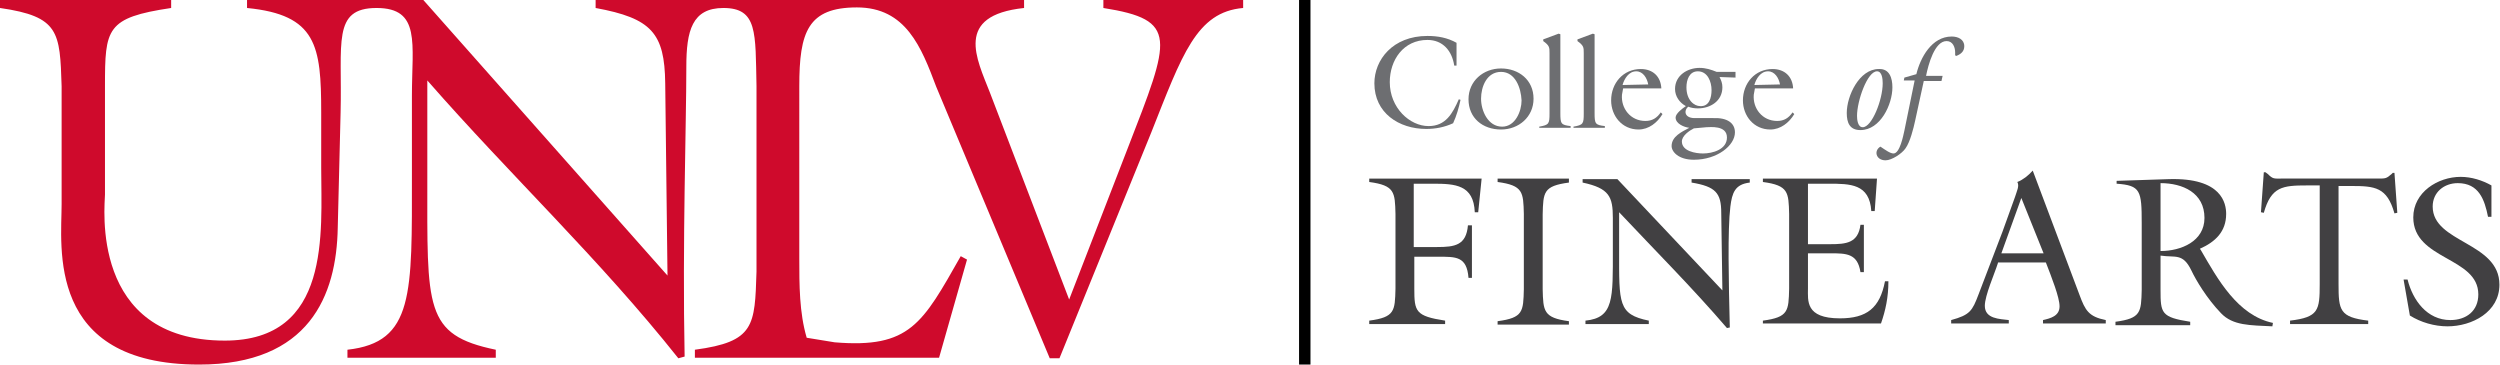 <?xml version="1.0" encoding="utf-8"?>
<!-- Generator: Adobe Illustrator 21.0.0, SVG Export Plug-In . SVG Version: 6.00 Build 0)  -->
<svg version="1.1" id="Layer_1" xmlns="http://www.w3.org/2000/svg" xmlns:xlink="http://www.w3.org/1999/xlink" x="0px" y="0px"
	 width="100%" height="100%" viewBox="0 0 438.2 63.9" enable-background="new 0 0 438.2 63.9" xml:space="preserve">
<path fill="#CF0A2C" d="M193.4,0v1.4c13.2,2.1,11.8,5.2,4.3,24.5l-10.3,26.6l-13.9-36.3c-2.3-5.9-6.3-13.5,6-14.8V0l-75.1,0v1.4
	c9.8,1.8,12.1,4.4,12.2,13.2l0.4,33.7L74.2,0H43.3v1.4c12.2,1.2,13,6.6,13,18.3v9.7c0,11.3,1.8,30.3-16.9,30.3
	c-23.8,0-21-23.8-21-25.6V15.1C18.4,5,18.6,3.1,30,1.4V0H0v1.4c10.4,1.5,10.5,4.2,10.8,13.7v20.7c0,7.4-2.8,28.1,24.1,28.1
	c19.3,0,24.1-12.1,24.3-24l0.5-20.2c0.3-12.2-1.5-18.3,6.3-18.3c7.8,0,6.2,6.2,6.2,15.4v13.8c0,20.9,0.4,29.4-11.3,30.7v1.4h26v-1.4
	C74.3,58.7,74.9,54,74.9,31.1v-17c14.7,16.8,30.1,31.2,44,48.7l1.1-0.3c-0.4-20.1,0.3-40.6,0.3-50.8c0-6.3,1-10.3,6.5-10.3
	c6,0,5.6,4.3,5.8,13.7v32.5c-0.3,9.5-0.3,12.3-10.8,13.7v1.4h42.8l4.9-17.2l-1.1-0.6c-6.7,11.8-8.9,16.2-22.1,15.1l-4.9-0.8
	c-1.3-4.4-1.3-9.3-1.3-13.9V15.1c0-9.5,1.5-13.8,10.1-13.8c8.6,0,11.3,7,13.9,13.9L184,62.8h1.7l16.1-39.6
	c5.4-13.6,7.9-21.1,16.1-21.8V0H193.4z"/>
<g>
	<path fill="#414042" d="M258,39.6v9.1h-0.6c-0.3-3.8-2.2-3.7-5.4-3.7h-4.1v5.6c0,4,0.2,4.8,5.4,5.6v0.6h-13.3v-0.6
		c4.5-0.6,4.5-1.7,4.6-5.6V37.5c-0.1-3.8-0.1-5-4.6-5.6v-0.6h19.7l-0.6,5.9h-0.6c-0.2-4.8-3.4-5-7.3-5h-3.4v11.1h4.1
		c3.1,0,5.1-0.3,5.4-3.8H258z"/>
	<path fill="#414042" d="M270.4,50.7c0.1,3.8,0.1,5,4.6,5.6v0.6h-12.5v-0.6c4.5-0.6,4.5-1.7,4.6-5.6V37.5c-0.1-3.8-0.1-5-4.6-5.6
		v-0.6H275V32c-4.5,0.6-4.5,1.7-4.6,5.6V50.7z"/>
	<path fill="#414042" d="M301.9,50.9l-0.2-13.6c0-3.5-1-4.6-5.2-5.3v-0.6h10.2V32c-2.6,0.3-3.1,1.8-3.4,4.2
		c-0.5,4.1-0.3,13.1-0.1,21.2l-0.5,0.1c-6-7-12.6-13.6-18.9-20.3V44c0,9.2-0.2,11.1,5.2,12.2v0.6h-11.1v-0.6c5-0.5,4.8-3.9,4.8-12.4
		v-5.6c0-3.7-0.6-5.2-5.3-6.2v-0.6h6.1L301.9,50.9z"/>
	<path fill="#414042" d="M309,56.2c4.5-0.6,4.5-1.7,4.6-5.6V37.5c-0.1-3.8-0.1-5-4.6-5.6v-0.6h20l-0.4,5.7H328
		c-0.3-4.8-3.7-4.8-7.5-4.8h-3.6v10.6h3.9c2.8,0,4.9-0.2,5.3-3.4h0.6v8.3h-0.6c-0.5-3.3-2.5-3.3-5.3-3.3h-3.9v6.1
		c0,2.2-0.5,5.3,5.6,5.3c4.7,0,7-1.8,7.9-6.5h0.6c0,2.8-0.5,5.1-1.3,7.4H309V56.2z"/>
	<path fill="#414042" d="M350.2,46.1c-0.6,1.9-2.3,5.7-2.3,7.5c0,2.3,2.6,2.3,4.2,2.5v0.6H342v-0.6c3.3-0.9,3.7-1.6,4.8-4.5l4.2-11
		l2.2-6.1c0.3-1,0.8-1.9,0.4-2.6c1-0.4,1.9-1.1,2.7-2l8.2,21.8c1,2.7,1.6,3.8,4.6,4.4v0.6h-11v-0.6c1.3-0.3,2.9-0.7,2.9-2.4
		c0-1.6-1.4-5.1-2.4-7.7H350.2z M354.3,34.7l-3.5,9.7h7.4L354.3,34.7z"/>
	<path fill="#414042" d="M375.4,39.1c0-5.7-0.2-6.6-4.4-6.9v-0.5l9.1-0.3c9.4-0.3,10.1,4.3,10.1,6.1c0,3.1-1.9,4.9-4.6,6.1l0.2,0.3
		c2.9,5,6.4,11.4,12.6,12.7l-0.1,0.6c-3.9-0.2-6.9-0.1-9-2.3c-2.5-2.6-4.4-5.8-5.2-7.5c-1.5-3.1-2.8-2.2-5.4-2.6v6
		c0,4.1,0.1,4.8,5.2,5.6v0.6h-13.1v-0.6c4.5-0.6,4.5-1.7,4.6-5.6V39.1z M378.7,44c3.6,0,7.7-1.7,7.7-5.8c0-4.4-3.8-6.1-7.7-6.1V44z"
		/>
	<path fill="#414042" d="M419.4,30.3h0.3l0.5,7l-0.5,0.1c-1.3-4.6-3.4-4.8-7.6-4.8h-2.2v17.2c0,4.6,0.2,5.8,5.2,6.4v0.6h-13.7v-0.6
		c5-0.6,5.2-1.8,5.2-6.4V32.5h-2.2c-4.3,0-6.3,0.2-7.6,4.8l-0.5-0.1l0.5-7h0.3l0.4,0.3c0.9,0.9,1.1,0.8,2.3,0.8h17.1
		c1.2,0,1.4,0,2.3-0.8L419.4,30.3z"/>
	<path fill="#414042" d="M436.7,38h-0.6c-0.6-3-1.6-5.9-5.3-5.9c-2.4,0-4.4,1.6-4.4,4.1c0,6.4,11.7,6.2,11.7,13.7
		c0,4.8-4.8,7.3-9.1,7.3c-2.3,0-4.7-0.7-6.6-1.9l-1.1-6.3h0.7c0.9,3.6,3.4,7.1,7.5,7.1c2.8,0,4.9-1.6,4.9-4.5
		c0-6.6-11.4-6-11.4-13.5c0-4.4,4.3-7.1,8.3-7.1c1.9,0,3.8,0.6,5.4,1.5L436.7,38z"/>
</g>
<g>
	<path fill="#6D6E71" d="M255.2,11.5h-0.3c-0.4-2.6-2-4.5-4.7-4.5c-4.2,0-6.6,3.5-6.6,7.4c0,4.5,3.5,7.7,6.8,7.7
		c3,0,4.2-2.2,5.3-4.7l0.3,0.1c-0.3,1.4-0.7,2.8-1.3,4.1c-1.5,0.7-3.1,1-4.7,1c-4.8,0-9.1-2.8-9.1-8c0-4.1,3.2-8.3,9.3-8.3
		c1.8,0,3.5,0.3,5.1,1.2V11.5z"/>
	<path fill="#6D6E71" d="M263.1,22.7c-3.2,0-5.7-2-5.7-5.3c0-3.2,2.6-5.4,5.7-5.4c3.1,0,5.7,2,5.7,5.3
		C268.8,20.5,266.2,22.7,263.1,22.7z M263.1,12.6c-2.5,0-3.5,2.6-3.5,4.7c0,2.1,1.2,4.9,3.7,4.9c2.3,0,3.4-2.7,3.4-4.6
		C266.6,15.4,265.6,12.6,263.1,12.6z"/>
	<path fill="#6D6E71" d="M269.8,22.5v-0.3c1.7-0.3,1.8-0.5,1.8-2.3V9.3c0-1,0-1.3-1.1-2.1V6.9l2.7-1l0.3,0.1v13.8
		c0,1.9,0.1,2.1,1.8,2.3v0.3H269.8z"/>
	<path fill="#6D6E71" d="M275.8,22.5v-0.3c1.7-0.3,1.8-0.5,1.8-2.3V9.3c0-1,0-1.3-1.1-2.1V6.9l2.7-1l0.3,0.1v13.8
		c0,1.9,0.1,2.1,1.8,2.3v0.3H275.8z"/>
	<path fill="#6D6E71" d="M284.3,16.6c-0.2,2.4,1.5,4.6,4.1,4.6c1.2,0,2-0.5,2.7-1.5l0.3,0.3c-0.9,1.5-2.4,2.7-4.2,2.7
		c-2.9,0-4.8-2.4-4.8-5.1c0-3,2.1-5.5,5.2-5.5c2.1,0,3.5,1.3,3.6,3.4h-6.7L284.3,16.6z M288.9,14.8c-0.2-1.1-0.9-2.3-2.1-2.3
		c-1.3,0-2.1,1.3-2.4,2.4L288.9,14.8z"/>
	<path fill="#6D6E71" d="M300.3,20.7c2.5-0.1,3.8,0.9,3.8,2.5c0,2.3-3.1,4.8-7.2,4.8c-2.7,0-3.9-1.4-3.9-2.4c0-1.7,1.8-2.5,3.1-3.2
		c-0.9-0.1-2.4-0.7-2.4-1.8c0-0.7,1.2-1.6,1.8-2c-1.1-0.6-1.9-1.7-1.9-3c0-2.4,2.2-3.7,4.3-3.7c1.1,0,2,0.3,3,0.7h3.3v1l-2.8-0.1
		c0.3,0.6,0.5,1.1,0.5,1.8c0,2.4-2.1,3.7-4.3,3.7c-0.6,0-1.2-0.1-1.7-0.3c-0.8,0.7-0.7,2.1,1.4,2L300.3,20.7z M296.9,22.5
		c-0.8,0.4-2.1,1.3-2.1,2.3c0,1.7,2.4,2.1,3.7,2.1c1.7,0,4.2-0.7,4.2-2.8c0-2.2-3-1.8-3.6-1.8L296.9,22.5z M300,15.8
		c0-1.5-0.7-3.3-2.4-3.3c-1.5,0-2,1.5-2,2.8c0,2.3,1.4,3.3,2.4,3.3C299.6,18.7,300,17.1,300,15.8z"/>
	<path fill="#6D6E71" d="M307.4,16.6c-0.2,2.4,1.5,4.6,4.1,4.6c1.2,0,2-0.5,2.7-1.5l0.3,0.3c-0.9,1.5-2.4,2.7-4.2,2.7
		c-2.9,0-4.8-2.4-4.8-5.1c0-3,2.1-5.5,5.2-5.5c2.1,0,3.5,1.3,3.6,3.4h-6.7L307.4,16.6z M312,14.8c-0.2-1.1-0.9-2.3-2.1-2.3
		c-1.3,0-2.1,1.3-2.4,2.4L312,14.8z"/>
	<path fill="#6D6E71" d="M331.7,15.3c0,3-2.1,7.5-5.6,7.5c-1.9,0-2.4-1.3-2.4-3c0-3,2.2-7.7,5.6-7.7C331.2,12,331.7,13.7,331.7,15.3
		z M325.5,20.3c0,0.6,0.1,2,1,2c1.6,0,3.5-4.8,3.5-7.7c0-0.7-0.1-2.1-1-2.1C327.3,12.5,325.5,17.7,325.5,20.3z"/>
	<path fill="#6D6E71" d="M340.5,13.3l-0.2,0.9h-3.1l-1.5,6.9c-0.3,1.4-0.9,3.8-1.7,4.9c-0.6,0.9-2.4,2.1-3.5,2.1
		c-1.7,0-2.1-1.7-0.9-2.4c0.9,0.6,1.7,1.2,2.3,1.2c1.1,0,1.7-3.1,1.9-4l1.8-8.8h-1.9l0.1-0.5l2.1-0.6c0.7-2.9,2.7-6.6,6.2-6.6
		c1.1,0,2.2,0.5,2.2,1.7c0,0.9-0.6,1.4-1.4,1.7l-0.2-0.1V9.2c0-0.9-0.4-2-1.5-2c-2.1,0-3.2,4.1-3.6,6.1H340.5z"/>
</g>
<line fill="none" stroke="#000000" stroke-width="2" x1="228.7" y1="0" x2="228.7" y2="63.9"/>
</svg>
